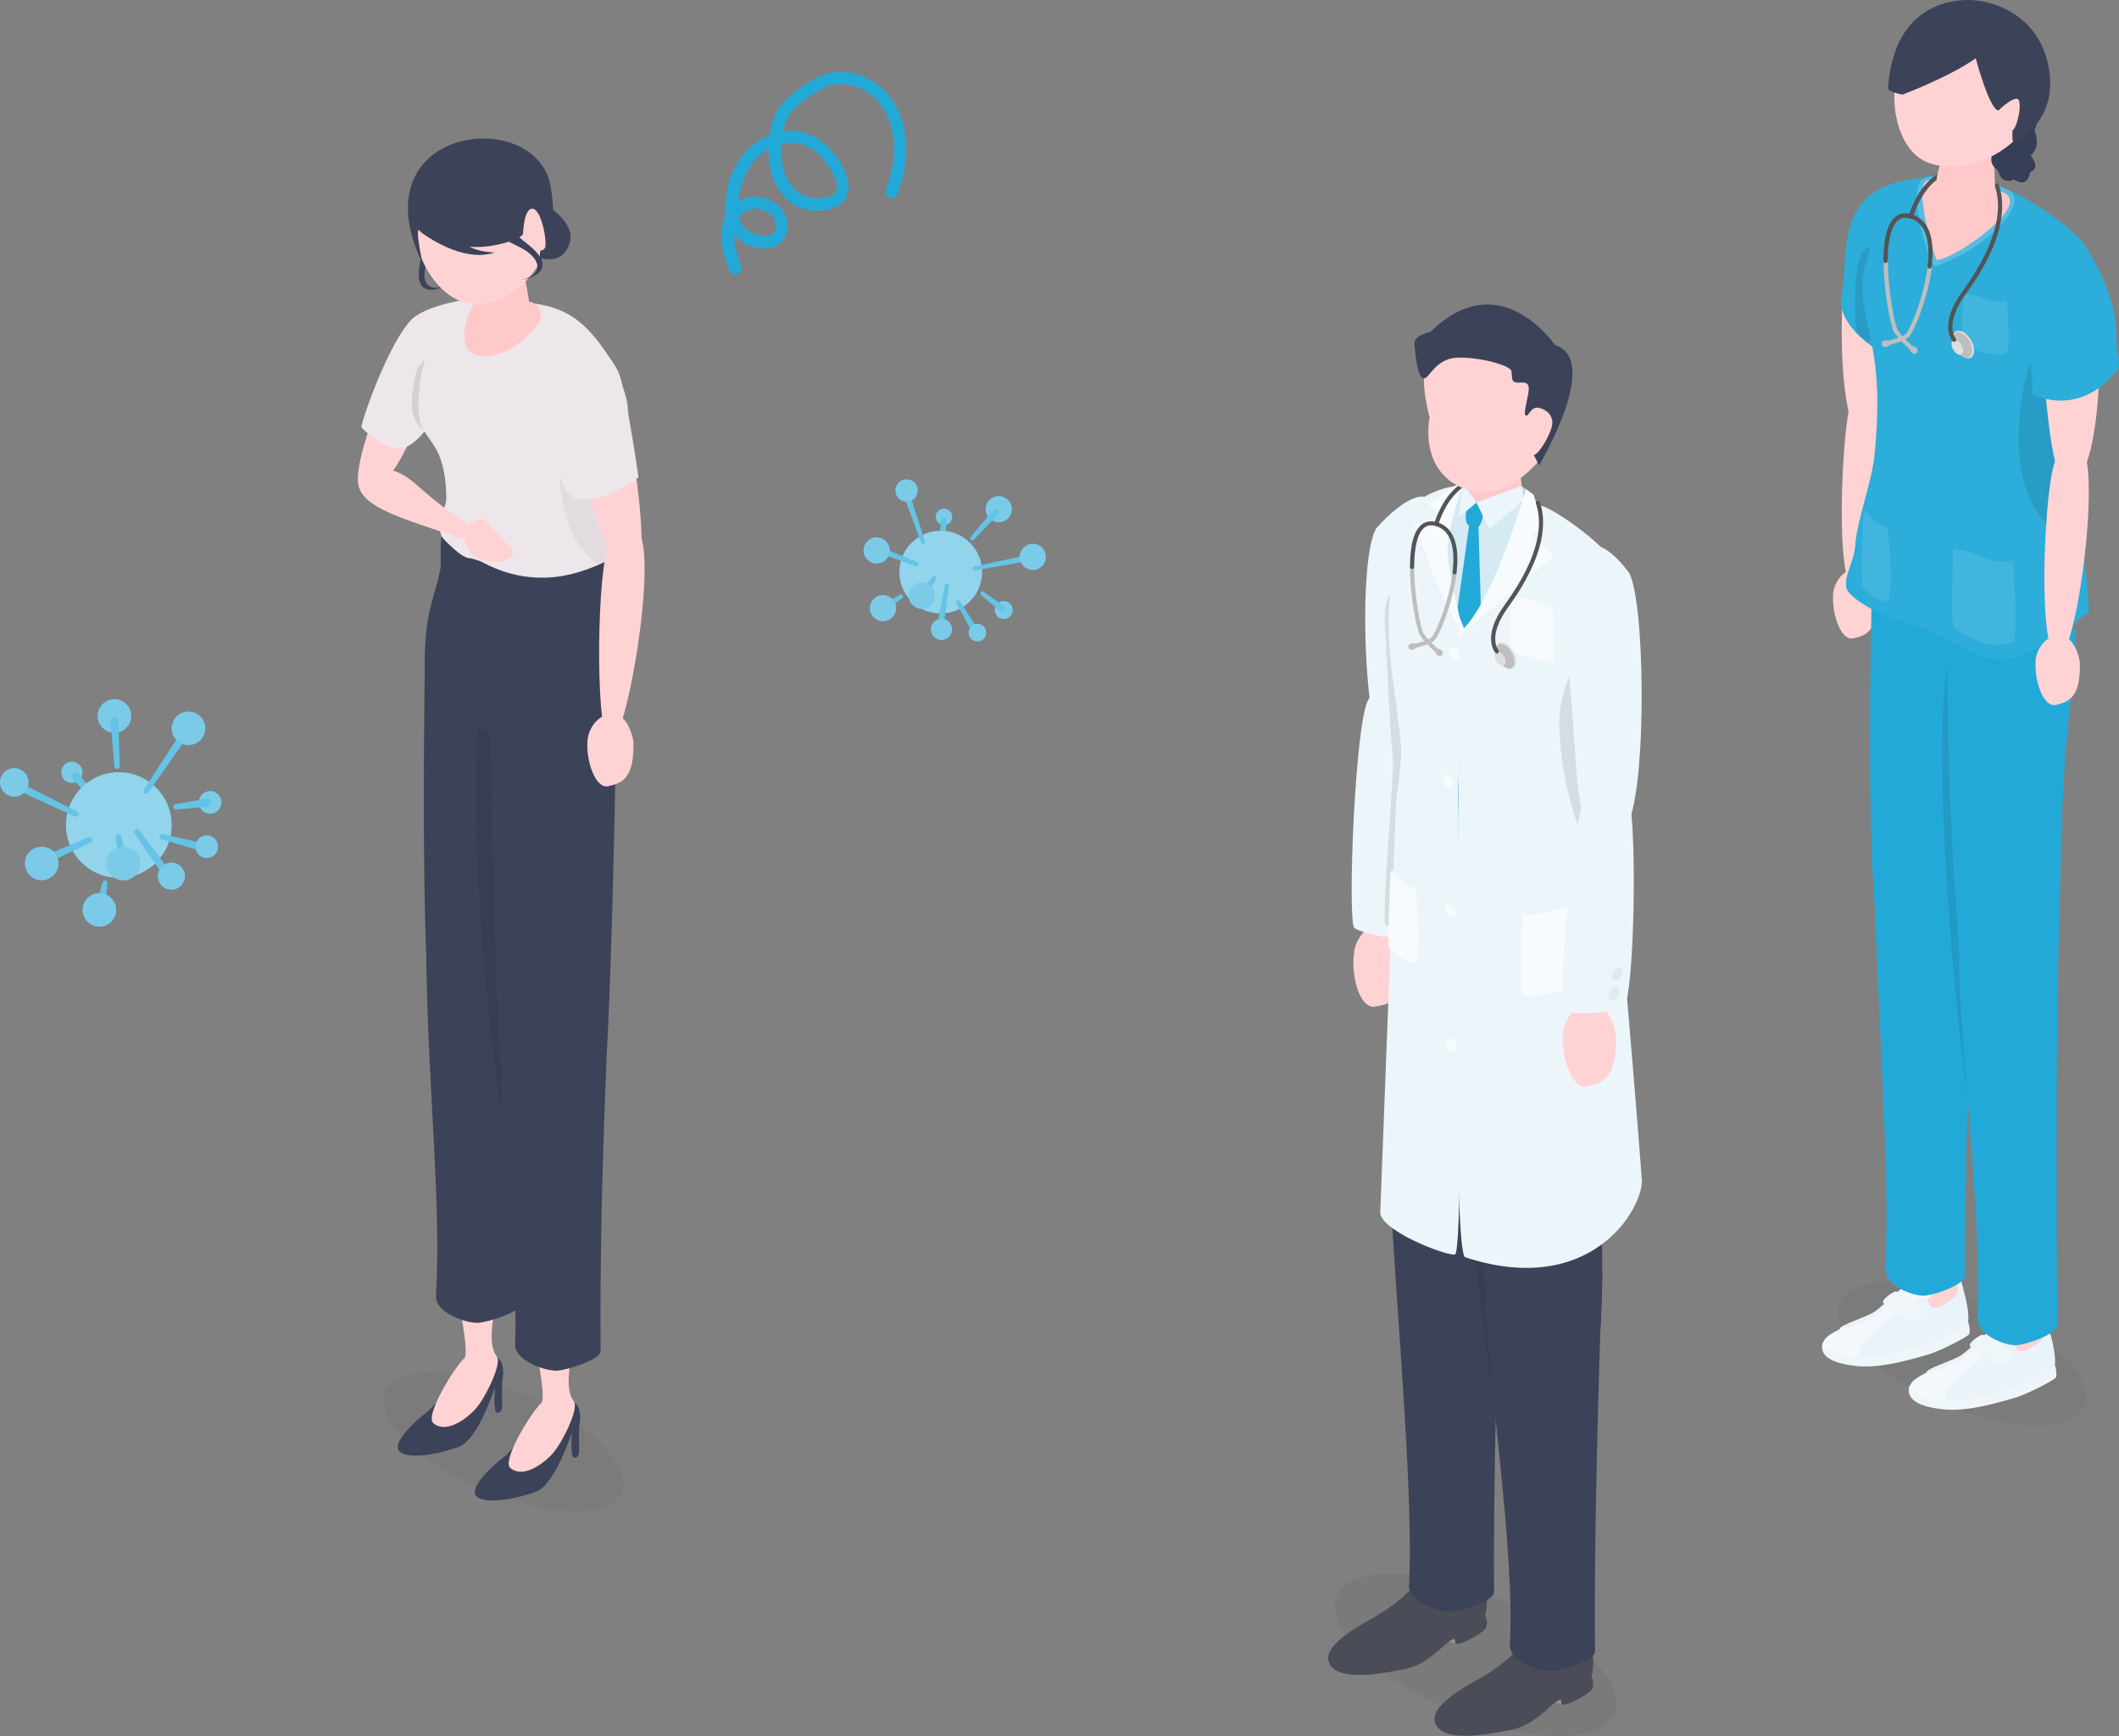 <?xml version="1.0" encoding="UTF-8"?>
<svg id="_レイヤー_2" data-name="レイヤー_2" xmlns="http://www.w3.org/2000/svg" viewBox="0 0 143.91 117.89">
  <rect x="0" y="0" width="143.91" height="117.89" fill="#808080" stroke="none"/>
  <defs>
    <style>
      .cls-1 {
        fill: #314058;
      }

      .cls-2 {
        fill: #eff6fa;
      }

      .cls-3 {
        fill: #3c4358;
      }

      .cls-4, .cls-5, .cls-6, .cls-7, .cls-8, .cls-9, .cls-10, .cls-11 {
        fill: #fff;
      }

      .cls-4, .cls-5, .cls-7, .cls-8, .cls-9, .cls-12, .cls-10, .cls-13, .cls-14, .cls-11, .cls-15 {
        isolation: isolate;
      }

      .cls-4, .cls-13, .cls-15 {
        opacity: .1;
      }

      .cls-16 {
        fill: #dbebf4;
      }

      .cls-5 {
        opacity: .3;
      }

      .cls-17 {
        fill: #23a9d8;
      }

      .cls-7 {
        opacity: .2;
      }

      .cls-8, .cls-18 {
        opacity: .6;
      }

      .cls-9 {
        opacity: .4;
      }

      .cls-19 {
        fill: #363e58;
      }

      .cls-12, .cls-20, .cls-14, .cls-11 {
        opacity: .05;
      }

      .cls-21 {
        fill: #998e82;
      }

      .cls-22 {
        fill: #ede6eb;
      }

      .cls-23 {
        fill: #cdcdd5;
      }

      .cls-24 {
        fill: #545456;
      }

      .cls-10 {
        opacity: .5;
      }

      .cls-25 {
        fill: #ecf5fa;
      }

      .cls-26 {
        fill: #4a4c57;
      }

      .cls-27 {
        fill: #d6eaf4;
      }

      .cls-13, .cls-14 {
        fill: #1a1a1a;
      }

      .cls-28 {
        fill: #ffc9ca;
      }

      .cls-29 {
        fill: #cbd6e3;
      }

      .cls-30 {
        fill: #dedede;
      }

      .cls-31 {
        fill: #bebebe;
      }

      .cls-32 {
        fill: #ffd3d4;
      }
    </style>
  </defs>
  <g id="_レイヤー_1-2" data-name="レイヤー_1">
    <g id="_">
      <g>
        <ellipse class="cls-12" cx="100.21" cy="112.37" rx="4.12" ry="10.24" transform="translate(-42.42 160.58) rotate(-66.95)"/>
        <g>
          <g>
            <path class="cls-25" d="M93.56,35.76c-1.45,1.65-.95,15.95.9,16.06,1.85.11,2.13-9.03,3-14.65.89-5.77-2.59-2.89-3.89-1.4Z"/>
            <path class="cls-32" d="M95.54,49.38c2.13.87-.85,16.24-2.12,16.15-1.14-.08-.96-11.53-.09-14.4.87-2.87,2.21-1.75,2.21-1.75h0Z"/>
            <path class="cls-32" d="M91.96,64.63c.12-.76.74-1.88,1.97-1.95,1.27-.07,1.67,1.93,1.65,2.36-.12,2.93-1.2,3.16-2.22,3.32-1.03.15-1.64-2.15-1.39-3.73Z"/>
            <path class="cls-25" d="M95.9,47.23s-1.93-.84-2.9.18c-.97,1.02-1.52,15.31-1.01,15.62.73.45,3.51.99,3.81.26.3-.73,1.34-14.55.1-16.06h0s0,0,0,0Z"/>
          </g>
          <path class="cls-15" d="M96.1,40.85s-2.36-2.51-2.02,2.05c.09,1.25.28,6.32.5,8.32.16,1.5-.85,11.36-.45,11.66.5.36,1.51-5.21,1.87-10.86.36-5.55.09-11.17.09-11.17h0Z"/>
        </g>
        <g>
          <path class="cls-3" d="M108.38,59.13s2.53,1.71,1,8.04c-1.53,6.33-11.6-1.76-11.6-1.76l7.37-6.28h3.23Z"/>
          <g>
            <g>
              <path class="cls-21" d="M98.89,111.62s-.51-.11-.57-.22.38-.3.38-.3l.19.22v.3Z"/>
              <path class="cls-26" d="M100.86,109.72c.2-.85.22-1.73-.36-2.5-.98-1.29-2.65-.75-3.56-.26-.91.49-1.19,1.46-3.69,2.91-.63.37-3.86,1.99-2.86,3.27.72.92,2.93.63,5.05.2,1.81-.37,2.91-2.14,3.35-2.03.06.03-.02.26.11.31.27.13,2.02-.8,2.06-1.16.03-.32.05-.43-.09-.74h0Z"/>
            </g>
            <path class="cls-1" d="M99.52,101.53c1.04,1.6-.16,4.55.56,5.54.91,1.27-1.41,2.38-1.96,2.27-.13-.03.1-.38.17-.65.08-.31-1.79-1.1-2.11-.88-.19.13.54-.42.97-.66.17-.1.39-.24.44-.31.35-.42-.71-4.4-.9-4.86-.19-.46,2.38-1.14,2.83-.45h0Z"/>
            <path class="cls-3" d="M102.03,81.47s-.65,16.01-.56,26.65c0,.6-2.3,1.3-2.95,1.33-.79.04-2.89-.68-2.83-1.8.36-6.42-1.08-21.25-1.25-26.81-.28-9.57,7.59.64,7.59.64h0Z"/>
            <path class="cls-3" d="M94.84,60.88c-.07,14.93-1.54,27.33,3.36,27.62,6.3.37,3.89-18.26,4.55-24.78.9-8.87-7.89-6.86-7.91-2.84h0Z"/>
          </g>
          <g>
            <path class="cls-31" d="M99.39,59.73c.07.02.13.1.13.16v1.17c0,.07-.05.1-.12.08l-1.88-.61c-.07-.02-.13-.1-.13-.16v-1.17c0-.07.05-.1.12-.08l1.88.61h0Z"/>
            <polyline class="cls-26" points="99.28 60.88 99.28 59.92 97.62 59.38 97.63 60.34 99.28 60.88"/>
          </g>
          <path class="cls-13" d="M100.15,65.12c-.29.12-1.31.36-1.3.8.12,5.46,1.23,21.16,2.63,29.16l-1.33-29.96h0Z"/>
          <g>
            <path class="cls-21" d="M106.12,115.75s-.51-.11-.57-.22.38-.3.38-.3l.19.22v.3h0Z"/>
            <path class="cls-26" d="M108.08,113.85c.2-.85.22-1.73-.36-2.5-.98-1.29-2.65-.75-3.56-.26-.91.49-1.19,1.46-3.69,2.91-.63.37-3.86,1.99-2.86,3.27.72.92,2.93.63,5.05.2,1.81-.37,2.91-2.14,3.35-2.03.06.03-.02.26.11.31.27.13,2.02-.8,2.06-1.16.03-.32.05-.43-.09-.74h0Z"/>
          </g>
          <path class="cls-1" d="M106.74,105.66c1.04,1.6-.16,4.55.56,5.54.91,1.27-1.41,2.38-1.96,2.27-.13-.03.1-.38.17-.65.08-.31-1.79-1.1-2.11-.88-.19.13.54-.42.97-.66.17-.1.39-.24.44-.31.35-.42-.71-4.4-.9-4.86s2.38-1.14,2.83-.45h0Z"/>
          <path class="cls-3" d="M108.83,86.34s-.6,15.18-.51,25.82c0,.6-2.3,1.3-2.95,1.33-.79.04-2.89-.68-2.83-1.8.36-6.42-1.5-17.85-1.62-23.42-.12-5.2,7.91-1.92,7.91-1.92h0Z"/>
          <path class="cls-3" d="M99.65,63.33c.79,14.99,1.25,26.2,1.48,28.64.12,1.23,7.4-.2,7.54-1.55.47-4.6-.4-18.59.13-23.84.9-8.87-9.37-7.27-9.16-3.25h0Z"/>
        </g>
        <polygon class="cls-23" points="97.54 36.1 97.54 36.1 97.62 35.66 97.54 36.1"/>
        <path class="cls-27" d="M109.22,43.01c.08-1.43.03-2.6-.27-3.72-.24-.89-.67-1.82-1.4-2.69-1.1-1.3-2.22-2.12-4.06-2.69l-.04-.38s-1.81-.53-3.94-.57l-.08.21c-.75-.02-1.72.14-2.61.97-1.84,1.72-1.39,5.67-1.39,9.11s2.05,1.12.86,8.43c-1.41,8.72,1.89,7.23,8.29,8.16,2.9.42,3.45.98,3.45-.41,0-1.55.1-1.97-.22-3.45-.06-.27-.1-.58-.14-.94-.05-.61-.06-1.37,0-2.32.15-2.05,1.51-9.08,1.54-9.71h0Z"/>
        <path class="cls-17" d="M100.46,35.73c.19-.25.25-.71.25-.71l-.44-.91-.68.56s-.13.59.05.9c.03.05.07.1.13.14l-2.93,20.93,1.67,2.07,2.54-1.11-.64-21.83s.04-.03.05-.05h0Z"/>
        <g>
          <g>
            <path class="cls-25" d="M99.54,32.72h.02s-.01,0-.02,0Z"/>
            <path class="cls-25" d="M99.17,42.05c-.08-.19-.73-3.05-.85-4.23-.17-1.67.99-4.93,1.22-5.1l-.86.33h-.03c-.78.09-1.72.53-2.44,1,0,0-1.9,2.19-1.9,8.53,0,2.6.79,6.5.85,8.49.01.32-.1,1.47-.1,1.47l-.25,1.9s-.07,1.89-.18,4.69h0s-.16,0-.18.06c-.02.05-.21,4.9-.12,5.17.01.04.05.09.09.14-.3,7.86-.67,17.52-.68,17.83-.02,1.2,4.31,2.92,5.07,2.87.61-.04.33-26.08.2-30.48-.03-1.07.46-10.19.48-10.97,0-.19,0-.35,0-.49-.03-.62-.15-.82-.32-1.22h0Z"/>
            <path class="cls-8" d="M96.07,60.32c-.96-.32-1.44-1.18-1.44-1.18,0,0-.16,0-.18.06s-.21,4.9-.12,5.17c.09.28,1.28,1.04,1.74,1.04s.15-5.04,0-5.09h0Z"/>
          </g>
          <path class="cls-8" d="M97.85,34.97l-1.76.64s1.58,4.92,3.4,7.66c-.03-.62-.15-.82-.32-1.22-.08-.19-.73-3.05-.85-4.23-.17-1.73,1.06-5.14,1.24-5.11l-.88.33-1.65,1.27.82.65h0Z"/>
          <g class="cls-18">
            <path class="cls-6" d="M98.39,52.69c.2.08.36.34.36.56,0,.23-.16.34-.37.26-.2-.08-.36-.34-.36-.56,0-.23.16-.34.37-.26h0Z"/>
          </g>
          <g class="cls-18">
            <path class="cls-6" d="M98.75,43.94c.2.08.36.34.36.56,0,.23-.16.34-.37.26-.2-.08-.36-.34-.36-.56,0-.23.16-.34.37-.26h0Z"/>
          </g>
          <g class="cls-18">
            <path class="cls-6" d="M98.52,61.43c.2.08.36.34.36.56,0,.23-.16.34-.37.26s-.36-.34-.36-.56c0-.23.16-.34.37-.26h0Z"/>
          </g>
          <g class="cls-18">
            <path class="cls-6" d="M98.6,70.55c.2.08.36.34.36.56,0,.23-.16.34-.37.26-.2-.08-.36-.34-.36-.56,0-.23.16-.34.37-.26h0Z"/>
          </g>
        </g>
        <path class="cls-29" d="M103.63,33.22c-1.28-1-2.59-.79-4.07-.5l-.39.8,4.14.76.32-1.06h0Z"/>
        <path class="cls-28" d="M99.67,31.81c-.23,1.05-.64,1.78.16,2.14.81.37,2.83.56,3.35.11.41-.36,0-2.58-.23-2.8-.24-.22-3.28.55-3.28.55h0Z"/>
        <g>
          <g>
            <polygon class="cls-27" points="99.21 33.61 99.38 32.88 100.28 34.12 99.09 35.1 99.21 33.61"/>
            <polygon class="cls-27" points="101.15 35.91 100.28 34.12 103.34 32.99 103.44 33.53 103.46 33.77 103.37 34.07 101.15 35.91"/>
          </g>
          <polygon class="cls-10" points="99.21 33.61 99.38 32.88 100.28 34.12 99.09 35.1 99.21 33.61"/>
          <polygon class="cls-10" points="101.15 35.91 100.28 34.12 103.34 32.99 103.44 33.53 103.46 33.77 103.37 34.07 101.15 35.91"/>
        </g>
        <g>
          <path class="cls-25" d="M111.5,80.1c-.04-.78-1.62-20.79-2.03-22.29-.64-2.36-.73-3.11-.67-5.26.06-2.23.44-7.32.54-10.97.06-2.14.02-3.77-.24-4.05-1.37-1.46-3.71-3.01-4.45-3.19l-.29-.11-.22-.64-.5-.37s-2.16,7.62-4.39,9.62c0,0,0,.13,0,.37-.04,2.04-.23,11.82-.23,12.15.08,3.8-.36,29.74.49,30.02,8.52,2.79,12.09-3.27,12-5.29h0Z"/>
          <path class="cls-15" d="M110.16,59.92c-.64-2.36-1.42-5.21-1.36-7.37.06-2.23.44-7.32.54-10.97-1.29,1.48-3.5,4.49-3.44,7.62.08,4.05,1.49,9.52,4.27,10.72Z"/>
          <path class="cls-10" d="M102.63,40.5c1.02,0,2.63.65,2.76.72.13.06.29,3.71.08,3.81-.21.1-2.72-.56-2.84-.86-.12-.3,0-3.66,0-3.66Z"/>
          <path class="cls-8" d="M103.96,36.37l.89-.71-.72-2.07-.5-.37s-2.16,7.62-4.39,9.62l-.35.24.28.04,6.41-5.4-1.61-1.36h0Z"/>
          <path class="cls-8" d="M103.39,62.16c1.49,0,3.85-.9,4.03-.8.19.09.42,5.42.12,5.56-.3.14-3.97,1.03-4.15.59s0-5.35,0-5.35h0Z"/>
        </g>
        <g>
          <g>
            <ellipse class="cls-30" cx="102.26" cy="44.53" rx=".57" ry=".99" transform="translate(-8.56 57.1) rotate(-30)"/>
            <path class="cls-31" d="M102.2,43.82c-.29-.17-.49-.11-.55.14h0c-.02.11-.08.34-.12.39l.44.84c.08.01.17.07.21.1.01,0,.02.02.03.02.36.2.65.04.65-.37s-.29-.91-.65-1.12h0Z"/>
            <ellipse class="cls-30" cx="101.87" cy="44.71" rx=".31" ry=".54" transform="translate(-8.71 56.93) rotate(-30)"/>
          </g>
          <path class="cls-24" d="M101.65,44.37s-.08-.02-.1-.05c-.04-.04-.93-1.09.65-3.26,2.51-3.45,2.54-5.64,2.11-6.87-.02-.07.01-.15.09-.18.07-.02.15.01.18.09.44,1.3.43,3.58-2.15,7.13-1.45,1.99-.68,2.9-.67,2.91.05.06.05.15-.01.2-.03.02-.06.04-.09.04h0Z"/>
        </g>
        <g>
          <path class="cls-25" d="M110.57,38.8c1.15,1.51,1.32,14.37-.02,17.17-.19.4-2.08.21-2.31.22-1.43.04-1.09-6.39-1.92-12.29-.85-6.05,1.19-9.12,4.25-5.09h0Z"/>
          <path class="cls-32" d="M109.77,53.47c2.14.86-.56,17.01-1.84,16.95-1.14-.06-1.16-12.04-.35-15.06.82-3.03,2.18-1.88,2.18-1.88h0Z"/>
          <path class="cls-32" d="M106.15,70.2c.06-.76.61-1.91,1.81-2.07,1.25-.16,1.78,1.79,1.79,2.22.08,2.91-.97,3.21-1.97,3.44-1.01.22-1.77-2.02-1.64-3.59h0Z"/>
          <path class="cls-25" d="M108.09,53.08s1.51-.69,2.35.44c.84,1.13.59,14.88-.25,15.03-.84.16-3.85.58-4.06-.18-.21-.76.55-13.93,1.96-15.29h0Z"/>
          <g class="cls-20">
            <path d="M109.84,65.73c-.19.08-.35.34-.35.56,0,.23.16.34.35.26.19-.08.35-.34.35-.56,0-.23-.16-.34-.35-.26h0Z"/>
          </g>
          <g class="cls-20">
            <path d="M109.6,67.09c-.19.08-.35.34-.35.56,0,.23.16.34.35.26s.35-.34.35-.56c0-.23-.16-.34-.35-.26h0Z"/>
          </g>
        </g>
        <g>
          <g>
            <path class="cls-24" d="M97.54,35.72s-.03,0-.05,0c-.07-.03-.11-.1-.09-.18.56-1.61,1.36-2.59,2.52-3.07.07-.03.15,0,.18.07.03.07,0,.15-.07.18-1.08.45-1.83,1.38-2.36,2.91-.02.06-.07.09-.13.09h0s0,0,0,0Z"/>
            <path class="cls-31" d="M95.97,44.02c-.06,0-.12-.05-.14-.11-.02-.08.03-.15.11-.16.63-.13,1.11-.31,1.28-.47.3-.29,1.2-2.47,1.43-4.43,0-.08.08-.13.16-.12.08,0,.13.08.12.16-.23,1.94-1.14,4.24-1.51,4.59-.29.28-1.01.46-1.42.54,0,0-.02,0-.03,0h0Z"/>
            <path class="cls-31" d="M95.85,44.12c-.1,0-.19-.07-.21-.17-.02-.11.06-.22.17-.24,0,0,.05,0,.12-.02.11-.02.22.05.25.16.02.11-.05.22-.16.25-.08.02-.13.03-.13.03-.01,0-.02,0-.04,0h0Z"/>
            <path class="cls-31" d="M97.78,44.56s-.1-.02-.14-.05l-.07-.06c-.09-.08-.1-.21-.02-.3.08-.09.21-.1.3-.02l.06.05c.09.07.1.21.02.3-.04.05-.1.07-.16.07h0Z"/>
            <path class="cls-31" d="M97.71,44.43s-.06-.01-.09-.03c-.38-.33-.9-.81-1.17-1.24-.24-.37-.7-2.71-.69-4.66,0-.08.07-.14.14-.14.08,0,.14.06.14.14,0,1.97.45,4.21.64,4.51.25.4.75.86,1.12,1.18.06.05.07.14.02.2-.03.03-.07.05-.11.05h0Z"/>
            <path class="cls-24" d="M98.79,39.01s-.01,0-.02,0c-.08,0-.13-.08-.12-.16.15-1.23.07-2.76-1.11-3.12-.32-.1-.58-.07-.79.09-.46.34-.7,1.26-.71,2.68,0,.08-.06.14-.14.14-.08,0-.14-.06-.14-.14,0-1.53.28-2.5.82-2.9.28-.21.63-.25,1.04-.13,1.08.33,1.53,1.51,1.3,3.42,0,.07-.07.12-.14.12h0Z"/>
          </g>
          <g>
            <path class="cls-32" d="M97.16,23.88c-.99,1.3-.07,4.46-.07,4.46,0,0-.83,3.8,2.59,4.93,2.71.9,4.99-2.17,4.99-2.17,0,0,3.63-7.21-1.05-8.86-4.68-1.65-5.47.33-6.46,1.64h0Z"/>
            <path class="cls-3" d="M104.53,31.6s4.28-7.17,1.07-8.17c0,0-3.73-5.55-8.46-.88,0,0-1.16.2-1.08.84.08.65.19,2.48.73,2.29.31-.11.77-1.32,2.16-1.39,1.39-.07,3.64.5,3.7.92.06.41-.03.7.3.76s.82-.14.87.34c.05.48-.41,1.78-.21,1.91.21.13.32-.65.91-.52s.95.56.9,1.1c-.04.55-.82,1.97-1.25,2.11l.35.68h0Z"/>
          </g>
        </g>
      </g>
    </g>
    <g id="_-2" data-name="_">
      <g>
        <ellipse class="cls-14" cx="133.27" cy="91.95" rx="3.63" ry="9.02" transform="translate(-3.52 178.57) rotate(-66.95)"/>
        <g>
          <g>
            <path class="cls-32" d="M132.43,81.33c1.04,1.59-.46,4.66.59,6.09.35.47-1.31,1.33-2,2.14-.45.53-2.53,1.53-3.52.7-.63-.53,2.18-2.25,2.82-2.81.41-.36-.3-5.1-.49-5.56-.19-.46,2.15-1.26,2.6-.57Z"/>
            <g>
              <path class="cls-2" d="M133.32,89.42c.34-.2.54.99.41,1.19-.14.2-2.06,1.18-2.8,1.38s-3.06.96-4.79.78c-1.74-.17-2.6-.68-2.36-1.58.11-.42,6.27.17,9.54-1.78h0Z"/>
              <path class="cls-2" d="M130.67,88.37c.21,0,.55-.48.7-.72.05-.07.02-.17-.06-.2-.34-.43-.82-.69-1.49-.72-.03-.02-.07,0-.08.03l-.34.7s-1.32,1.26-2,1.7c-.96.62-4.53,1.55-3.3,2.41.63.44,1.29.6,2.09.62.08-.15.17-.37.17-.6,0-.46,3.69-3.19,4.3-3.2h0Z"/>
              <path class="cls-7" d="M130.67,88.37c.21,0,.55-.48.7-.72.05-.07.02-.17-.06-.2-.34-.43-.82-.69-1.49-.72-.03-.02-.07,0-.08.03l-.34.7s-1.32,1.26-2,1.7c-.96.62-4.53,1.55-3.3,2.41.63.44,1.29.6,2.09.62.08-.15.17-.37.17-.6,0-.46,3.69-3.19,4.3-3.2h0Z"/>
              <path class="cls-16" d="M124.94,90.26c.03-.31,1.83-.79,2.43-1.22.6-.43,1.79-1.7,1.97-1.61.18.09.12.13.03.22-.08.09-1.51,1.3-1.97,1.63s-1.86.88-2.12.91c-.26.03-.34.13-.34.07Z"/>
              <path class="cls-9" d="M124.94,90.26c.03-.31,1.83-.79,2.43-1.22.6-.43,1.79-1.7,1.97-1.61.18.09.12.13.03.22-.08.09-1.51,1.3-1.97,1.63s-1.86.88-2.12.91c-.26.03-.34.13-.34.07Z"/>
              <path class="cls-16" d="M133.55,88.42c-.05-.24-.11-.48-.17-.69-.14-.47-.13-.92-.57-1.07,0,0-.01,0-.02,0-.04,0-.06.02-.09,0-.04.31.34.61.25,1.09-.06.33-1.18,1.1-1.6,1.07-.42-.04-.26-.65-.87-.64-.61,0-4.1,2.93-4.11,3.39,0,.24-.09.45-.17.6.34,0,.7,0,1.09-.04.44-.03,2.79-.62,3.49-.84,1.77-.56,2.83-1.41,2.87-1.55.07-.25,0-.79-.1-1.32h0Z"/>
              <path class="cls-9" d="M133.55,88.42c-.05-.24-.11-.48-.17-.69-.14-.47-.13-.92-.57-1.07,0,0-.01,0-.02,0-.04,0-.06.02-.09,0-.04.31.34.61.25,1.09-.06.33-1.18,1.1-1.6,1.07-.42-.04-.26-.65-.87-.64-.61,0-4.1,2.93-4.11,3.39,0,.24-.09.45-.17.6.34,0,.7,0,1.09-.04.44-.03,2.79-.62,3.49-.84,1.77-.56,2.83-1.41,2.87-1.55.07-.25,0-.79-.1-1.32h0Z"/>
              <path class="cls-2" d="M127.89,88.45c-.08-.24.76-.78.87-.75.12.02,2.16,1.07,1.98,1.41-.18.34-.55.65-.87.64-.32,0-1.94-1.17-1.98-1.29h0Z"/>
            </g>
          </g>
          <path class="cls-32" d="M124.49,40.35c.05-.63.51-1.59,1.51-1.72,1.04-.14,1.49,1.49,1.5,1.85.07,2.42-.8,2.68-1.64,2.87-.84.19-1.47-1.68-1.36-2.99Z"/>
          <path class="cls-17" d="M134.33,60.37s-.97,15.19-.87,26.24c0,.63-2.09,1.35-2.77,1.38-.82.04-2.71-.71-2.65-1.87.37-6.67-.62-18.15-.77-27.35-.07-4.5,7.05,1.6,7.05,1.6h0Z"/>
          <path class="cls-17" d="M127.17,38.12c-.39,15.93-.1,22.92.61,27.5.15.97,2.36,2.24,3.18,1.95,5.15-1.81,3.6-18.6,4.4-25.34.78-6.64-8.09-8.28-8.19-4.11h0Z"/>
          <path class="cls-13" d="M133.06,43.84c-2.25-.04-.8,21.23.59,30.91l-.59-30.91h0Z"/>
        </g>
        <g>
          <g>
            <path class="cls-32" d="M138.32,84.28c1.04,1.59-.46,4.66.59,6.09.35.47-1.31,1.33-2,2.14-.45.53-2.53,1.53-3.52.7-.63-.53,2.18-2.25,2.82-2.81.41-.36-.3-5.1-.49-5.56s2.15-1.26,2.6-.57Z"/>
            <g>
              <path class="cls-2" d="M139.21,92.36c.34-.2.54.99.41,1.19-.14.2-2.06,1.18-2.8,1.38-.74.2-3.06.96-4.79.78-1.74-.17-2.6-.68-2.36-1.58.11-.42,6.27.17,9.54-1.78h0Z"/>
              <path class="cls-2" d="M136.56,91.32c.21,0,.55-.48.7-.72.05-.07.02-.17-.06-.2-.34-.43-.82-.69-1.49-.72-.03-.02-.07,0-.08.03l-.34.7s-1.32,1.26-2,1.7c-.96.62-4.53,1.55-3.3,2.41.63.44,1.29.6,2.09.62.08-.15.17-.37.17-.6,0-.46,3.69-3.19,4.3-3.2h0Z"/>
              <path class="cls-7" d="M136.56,91.32c.21,0,.55-.48.7-.72.05-.07.02-.17-.06-.2-.34-.43-.82-.69-1.49-.72-.03-.02-.07,0-.08.03l-.34.7s-1.32,1.26-2,1.7c-.96.62-4.53,1.55-3.3,2.41.63.44,1.29.6,2.09.62.08-.15.17-.37.17-.6,0-.46,3.69-3.19,4.3-3.2h0Z"/>
              <path class="cls-16" d="M130.83,93.21c.03-.31,1.83-.79,2.43-1.22.6-.43,1.79-1.7,1.97-1.61.18.09.12.13.03.22-.08.09-1.51,1.3-1.97,1.63-.46.33-1.86.88-2.12.91-.26.03-.34.13-.34.07Z"/>
              <path class="cls-9" d="M130.83,93.21c.03-.31,1.83-.79,2.43-1.22.6-.43,1.79-1.7,1.97-1.61.18.09.12.13.03.22-.08.09-1.51,1.3-1.97,1.63-.46.33-1.86.88-2.12.91-.26.03-.34.13-.34.07Z"/>
              <path class="cls-16" d="M139.44,91.37c-.05-.24-.11-.48-.17-.69-.14-.47-.13-.92-.57-1.07,0,0-.01,0-.02,0-.04,0-.06.02-.09,0-.04.31.34.61.25,1.09-.06.33-1.18,1.1-1.6,1.07-.42-.04-.26-.65-.87-.64-.61,0-4.1,2.93-4.11,3.39,0,.24-.09.45-.17.6.34,0,.7,0,1.09-.04.44-.03,2.79-.62,3.49-.84,1.77-.56,2.83-1.41,2.87-1.55.07-.25,0-.79-.1-1.32h0Z"/>
              <path class="cls-9" d="M139.44,91.37c-.05-.24-.11-.48-.17-.69-.14-.47-.13-.92-.57-1.07,0,0-.01,0-.02,0-.04,0-.06.02-.09,0-.04.31.34.61.25,1.09-.06.33-1.18,1.1-1.6,1.07-.42-.04-.26-.65-.87-.64-.61,0-4.1,2.93-4.11,3.39,0,.24-.09.45-.17.6.34,0,.7,0,1.09-.04.44-.03,2.79-.62,3.49-.84,1.77-.56,2.83-1.41,2.87-1.55.07-.25,0-.79-.1-1.32h0Z"/>
              <path class="cls-2" d="M133.78,91.39c-.08-.24.76-.78.87-.75.12.02,2.16,1.07,1.98,1.41-.18.34-.55.65-.87.64-.32,0-1.94-1.17-1.98-1.29Z"/>
            </g>
          </g>
          <path class="cls-17" d="M139.82,63.8c-.16,6.28-.19,15.12-.1,26.17,0,.63-2.09,1.35-2.77,1.38-.82.04-2.71-.71-2.65-1.87.37-6.67-1.34-19.47-1.26-25.15.06-4.5,6.88-4.85,6.77-.52h0Z"/>
          <path class="cls-17" d="M132.28,42.03c-.16,12.22.67,20.62,1.04,25.77.1,1.41,6.2,2.28,6.5-4.31.13-2.83.05-11.11,1.05-17.84,1.35-9.15-8.53-7.8-8.59-3.63Z"/>
        </g>
        <g>
          <g>
            <g>
              <path class="cls-32" d="M125.83,15.92c-.97,1.68-1.35,14.03,1.07,14.23,1.65.14,1.7-6.21,2.44-11.48.76-5.4-2.54-4.44-3.51-2.76h0Z"/>
              <path class="cls-32" d="M127.42,25.66c1.69.68-.15,14.73-1.44,14.45-1.37-.31-.93-10.58-.28-12.96.64-2.39,1.72-1.48,1.72-1.48h0Z"/>
            </g>
            <path class="cls-17" d="M129,24.6s-4.5-1.94-3.92-4.68c.53-2.5-.7-7.35,5.35-7.8.69-.05.6,11.03-1.43,12.48h0Z"/>
            <g class="cls-20">
              <path class="cls-6" d="M129,24.6s-4.5-1.94-3.92-4.68c.53-2.5-.7-7.35,5.35-7.8.69-.05.6,11.03-1.43,12.48h0Z"/>
            </g>
            <path class="cls-15" d="M126.19,22.68c-.29-.08-.47-6.13.76-5.81.98.25.58,4.78.09,6.28-.13.39-.76-.44-.84-.47h0Z"/>
          </g>
          <g>
            <path class="cls-17" d="M141.3,36.89c-.59-2.54-1.29-5.38-1.34-6.37-.34-6.2.65-6.89.67-9.39,0-.62-.06-1.92-.14-2.88-.15-1.67-1.81-4.35-3.37-5.01-.18-.08-.35-.15-.5-.23-.52-.25-.94-.46-1.57-.64-.64-.18-1.5-.31-2.91-.37-.26-.01-.54-.02-.84-.03-.1,0-.21,0-.32,0-2.43.5-4.54,5.43-4.5,7.51.06,3.05,1.54,4.35.82,11.49-.16,1.6-1.19,4.5-1.29,5.92-.09,1.36-.78,2.1-.62,3.04.09.54,1.91,1.78,4.07,2.36,2.67.71,4.4,2.56,6.57,2.48,1.43-.05,2.6-1.03,3.75-1.67,1.09-.61,1.12-.95,2.08-1.49-.02-.62-.11-2.79-.56-4.72h0Z"/>
            <path class="cls-11" d="M141.3,36.89c-.59-2.54-1.29-5.38-1.34-6.37-.34-6.2.65-6.89.67-9.39,0-.62-.06-1.92-.14-2.88-.15-1.67-1.81-4.35-3.37-5.01-.18-.08-.35-.15-.5-.23-.52-.25-.94-.46-1.57-.64-.64-.18-1.5-.31-2.91-.37-.26-.01-.54-.02-.84-.03-.1,0-.21,0-.32,0-2.43.5-4.54,5.43-4.5,7.51.06,3.05,1.54,4.35.82,11.49-.16,1.6-1.19,4.5-1.29,5.92-.09,1.36-.78,2.1-.62,3.04.09.54,1.91,1.78,4.07,2.36,2.67.71,4.4,2.56,6.57,2.48,1.43-.05,2.6-1.03,3.75-1.67,1.09-.61,1.12-.95,2.08-1.49-.02-.62-.11-2.79-.56-4.72h0Z"/>
            <path class="cls-4" d="M128.16,35.84c-.94-.31-1.41-1.16-1.41-1.16,0,0-.16,0-.18.06-.02.05-.21,4.81-.12,5.08s1.26,1.02,1.71,1.02.14-4.95,0-4.99h0Z"/>
            <path class="cls-15" d="M137.12,29.27c.15-5.26,2.02-7.32,3.5-8.13-.01,2.5-1,3.19-.67,9.39.05.99.74,3.83,1.34,6.37-2.22-.7-4.32-2.6-4.18-7.63h0Z"/>
            <path class="cls-7" d="M131.43,18.09s3.11-.99,4.88-3.34c.32-.42.57-.95.51-1.24-.06-.26-.12-.4-.21-.5-.52-.25-.94-.46-1.57-.64-.81-.12-2-.25-2.91-.37-.26-.01-.54-.02-.84-.03-.19.03-.42.09-.65.19-1.27.59.48,6,.77,5.93h0Z"/>
            <path class="cls-28" d="M130.86,12.28c1.17-.44,4.5.37,4.79.57.56.38.78.25.85.78.15,1.13-3.62,3.84-4.94,4.03-.15.06-1.63-5.04-.69-5.38h0Z"/>
            <path class="cls-4" d="M133.32,19.92c1.08,0,1.67.72,2.91.51.15-.02.28,3.37.08,3.48-.89.53-2.86-.37-2.99-.65-.13-.28,0-3.35,0-3.35h0Z"/>
            <g>
              <g>
                <ellipse class="cls-30" cx="133.34" cy="23.39" rx=".6" ry="1.03" transform="translate(6.17 69.81) rotate(-30)"/>
                <path class="cls-31" d="M133.28,22.65c-.3-.18-.51-.12-.57.15h0c-.03.11-.08.36-.13.41l.45.87c.08.01.17.07.22.1.01,0,.02.02.03.02.38.21.67.04.67-.39s-.3-.95-.67-1.16h0Z"/>
                <ellipse class="cls-30" cx="132.93" cy="23.58" rx=".32" ry=".56" transform="translate(6.02 69.63) rotate(-30)"/>
              </g>
              <path class="cls-24" d="M132.71,23.22s-.08-.02-.11-.05c-.04-.05-.96-1.14.68-3.39,2.61-3.58,2.64-5.86,2.2-7.14-.03-.08.01-.16.09-.18.08-.03.16.01.18.09.46,1.35.45,3.72-2.24,7.41-1.5,2.06-.7,3.02-.69,3.02.05.06.05.15-.01.2-.03.02-.06.04-.1.04h0Z"/>
            </g>
            <g>
              <g>
                <path class="cls-24" d="M129.76,14.83s-.03,0-.05,0c-.08-.03-.12-.11-.09-.18.58-1.68,1.41-2.69,2.62-3.19.07-.03.16,0,.19.08.03.07,0,.16-.08.19-1.12.47-1.9,1.43-2.45,3.02-.02.06-.08.1-.14.1h0s0,0,0,0Z"/>
                <path class="cls-31" d="M128.13,23.46c-.07,0-.13-.05-.14-.12-.02-.08.03-.16.11-.17.66-.14,1.15-.32,1.33-.49.31-.3,1.25-2.57,1.49-4.6,0-.08.08-.14.16-.13.08,0,.14.08.13.16-.24,2.01-1.19,4.4-1.57,4.77-.3.29-1.05.48-1.47.57,0,0-.02,0-.03,0h0Z"/>
                <path class="cls-31" d="M128,23.56c-.1,0-.2-.07-.21-.18-.02-.12.06-.23.18-.25,0,0,.05,0,.12-.02.12-.02.23.05.26.17.02.12-.05.23-.17.26-.08.02-.13.03-.13.03-.01,0-.03,0-.04,0h0Z"/>
                <path class="cls-31" d="M130.01,24.02s-.1-.02-.14-.05l-.07-.06c-.09-.08-.1-.22-.02-.31.08-.09.22-.1.31-.02l.07.06c.09.08.1.21.03.31-.04.05-.1.08-.17.08h0Z"/>
                <path class="cls-31" d="M129.95,23.89s-.07-.01-.09-.03c-.4-.34-.94-.85-1.22-1.29-.25-.39-.72-2.82-.71-4.85,0-.08.07-.14.15-.14.08,0,.14.07.14.15-.01,2.05.47,4.38.67,4.69.26.41.78.9,1.16,1.23.06.05.07.14.02.2-.03.03-.07.05-.11.05h0Z"/>
                <path class="cls-24" d="M131.06,18.25s-.01,0-.02,0c-.08,0-.14-.08-.13-.16.15-1.27.07-2.87-1.15-3.24-.33-.1-.6-.07-.82.09-.47.35-.73,1.31-.74,2.78,0,.08-.06.14-.15.14-.08,0-.14-.07-.14-.15,0-1.59.3-2.6.85-3.02.3-.22.66-.26,1.08-.14,1.12.34,1.59,1.57,1.35,3.56,0,.07-.07.13-.14.13Z"/>
              </g>
              <path class="cls-28" d="M131.85,10.76c-.24,1.09-.67,1.85.17,2.23.84.38,3.5.39,3.48.11-.04-.56,0-2.68-.24-2.91-.25-.23-3.41.57-3.41.57h0Z"/>
            </g>
            <path class="cls-4" d="M132.66,37.29c1.47,0,2.27,1.13,3.96.81.2-.04.38,5.27.11,5.45-1.21.82-3.9-.58-4.07-1.01s0-5.25,0-5.25h0Z"/>
          </g>
          <g>
            <g>
              <path class="cls-32" d="M142.12,20.25c.85,1.48.63,12.33-1.51,12.51-1.46.13-1.5-5.48-2.16-10.13-.67-4.77,2.81-3.87,3.66-2.38h0Z"/>
              <path class="cls-32" d="M141.18,30.18c1.69.68-.15,14.73-1.44,14.45-1.37-.31-.93-10.58-.28-12.96.64-2.39,1.72-1.48,1.72-1.48Z"/>
              <path class="cls-32" d="M138.24,44.87c.05-.63.51-1.59,1.51-1.72,1.04-.14,1.49,1.49,1.5,1.85.07,2.42-.8,2.68-1.64,2.87-.84.19-1.47-1.68-1.36-2.99h0Z"/>
            </g>
            <path class="cls-17" d="M137.7,13.64c-.06-.17,3.28,1.87,4.03,3.22.65,1.17,1.94,3.28,1.99,5.69.03,1.65.25,1.48.17,2.45,0,0-2.14,3.34-5.85,1.8,0,0-.19-6.25-.93-7.14,0,0,.7-5.74.59-6.02h0Z"/>
            <path class="cls-11" d="M137.7,13.64c-.06-.17,3.28,1.87,4.03,3.22.65,1.17,1.94,3.28,1.99,5.69.03,1.65.25,1.48.17,2.45,0,0-2.14,3.34-5.85,1.8,0,0-.19-6.25-.93-7.14,0,0,.7-5.74.59-6.02h0Z"/>
          </g>
        </g>
        <g>
          <path class="cls-19" d="M137.47,7.24c.35,0,1.15.92.7,1.58,0,0,.49,1.2-.26,1.72,0,0,.74.89-.04,1.14,0,0-.08,1.17-1.11.5,0,0-.78.49-1.07-.62,0,0-.79-.42-.29-1.27.5-.85.63-2.4.63-2.4l1.43-.65h0Z"/>
          <g>
            <path class="cls-32" d="M128.96,4.37c-.83,2.82.06,5.93,1.95,6.66,2.73,1.07,6.56-.98,7.39-3.8.83-2.82-.79-5.77-3.61-6.6-2.82-.83-4.9.91-5.73,3.73h0Z"/>
            <path class="cls-3" d="M129.22,6.42s3.15-1.18,4.96-2.46c0,0,.93,3.51,1.55,3.54,0,0,.85-.85,1.26-.79.4.06.05,1.91-.31,2.14,0,0-.06.72.06.81.13.09,3.08-1.45,2.4-5.07C138.47.96,135.31,0,133.67,0c-1.57,0-5.09.65-5.44,5.99-.02.26,1,.44,1,.44h0Z"/>
          </g>
        </g>
      </g>
    </g>
    <g id="_-3" data-name="_">
      <g>
        <g>
          <circle class="cls-17" cx="4.88" cy="52.45" r=".72"/>
          <circle class="cls-9" cx="4.88" cy="52.45" r=".72"/>
          <circle class="cls-17" cx="14.27" cy="54.49" r=".77"/>
          <circle class="cls-9" cx="14.27" cy="54.49" r=".77"/>
          <path class="cls-17" d="M6.62,54.71l-1.67-1.79c-.24-.27.17-.63.41-.35,0,0,1.54,1.91,1.54,1.91.14.18-.12.4-.27.24h0Z"/>
          <path class="cls-5" d="M6.62,54.71l-1.67-1.79c-.24-.27.17-.63.41-.35,0,0,1.54,1.91,1.54,1.91.14.18-.12.4-.27.24h0Z"/>
          <circle class="cls-17" cx="8.07" cy="56.03" r="3.59"/>
          <circle class="cls-10" cx="8.07" cy="56.03" r="3.59"/>
          <circle class="cls-17" cx="7.77" cy="48.62" r="1.14"/>
          <path class="cls-17" d="M6.58,61.44l.37-1.51c.05-.22.38-.16.35.06l-.19,1.55c-.06.37-.61.27-.53-.1h0Z"/>
          <path class="cls-17" d="M14.09,54.78l-2.12.19c-.23.02-.27-.31-.05-.36,0,0,2.1-.37,2.1-.37.36-.06.44.49.07.53h0Z"/>
          <path class="cls-17" d="M5.07,55.44l-3.97-1.82c-.14-.06-.19-.22-.13-.36.06-.14.22-.19.36-.13,0,0,3.9,1.98,3.91,1.99.2.11.06.42-.16.32h0Z"/>
          <path class="cls-17" d="M6.17,57.2l-2.88,1.38c-.33.15-.55-.35-.22-.49,0,0,2.95-1.22,2.95-1.22.21-.08.35.23.15.33h0Z"/>
          <path class="cls-17" d="M9.44,56.39l1.97,2.58c.21.28-.21.61-.43.33,0,0-1.82-2.69-1.83-2.7-.13-.19.15-.39.29-.21h0Z"/>
          <path class="cls-17" d="M11.05,56.65l2.66.59c.15.03.24.18.2.32-.03.15-.19.24-.34.2l-2.61-.77c-.22-.07-.13-.39.09-.35h0Z"/>
          <circle class="cls-9" cx="7.77" cy="48.62" r="1.14"/>
          <path class="cls-5" d="M6.58,61.44l.37-1.51c.05-.22.38-.16.35.06l-.19,1.55c-.06.37-.61.27-.53-.1h0Z"/>
          <path class="cls-5" d="M14.09,54.78l-2.12.19c-.23.02-.27-.31-.05-.36,0,0,2.1-.37,2.1-.37.36-.06.44.49.07.53h0Z"/>
          <path class="cls-5" d="M5.07,55.44l-3.97-1.82c-.14-.06-.19-.22-.13-.36.06-.14.22-.19.36-.13,0,0,3.9,1.98,3.91,1.99.2.11.06.42-.16.32h0Z"/>
          <path class="cls-5" d="M6.17,57.2l-2.88,1.38c-.33.15-.55-.35-.22-.49,0,0,2.95-1.22,2.95-1.22.21-.08.35.23.15.33h0Z"/>
          <path class="cls-5" d="M9.44,56.39l1.97,2.58c.21.28-.21.61-.43.33,0,0-1.82-2.69-1.83-2.7-.13-.19.15-.39.29-.21h0Z"/>
          <path class="cls-5" d="M11.05,56.65l2.66.59c.15.03.24.18.2.32-.03.15-.19.24-.34.2l-2.61-.77c-.22-.07-.13-.39.09-.35h0Z"/>
          <path class="cls-17" d="M8.08,58.39l-.22-1.54c-.03-.22.29-.29.35-.07l.4,1.51c.08.37-.46.48-.53.11h0Z"/>
          <path class="cls-5" d="M8.08,58.39l-.22-1.54c-.03-.22.29-.29.35-.07l.4,1.51c.08.37-.46.48-.53.11h0Z"/>
          <circle class="cls-17" cx="11.64" cy="59.5" r=".92"/>
          <circle class="cls-9" cx="11.64" cy="59.5" r=".92"/>
          <circle class="cls-17" cx="6.75" cy="61.79" r="1.14"/>
          <circle class="cls-9" cx="6.75" cy="61.79" r="1.14"/>
          <circle class="cls-17" cx="2.83" cy="58.64" r="1.14"/>
          <circle class="cls-9" cx="2.83" cy="58.64" r="1.14"/>
          <circle class="cls-17" cx=".97" cy="53.13" r=".97"/>
          <circle class="cls-9" cx=".97" cy="53.13" r=".97"/>
          <path class="cls-17" d="M8.04,48.92l.09,3.12c0,.23-.34.25-.36.02,0,0-.26-3.11-.26-3.11-.02-.36.52-.39.54-.03h0Z"/>
          <path class="cls-5" d="M8.04,48.92l.09,3.12c0,.23-.34.25-.36.02,0,0-.26-3.11-.26-3.11-.02-.36.52-.39.54-.03h0Z"/>
          <path class="cls-17" d="M13.02,49.61l-2.94,4.21c-.06.08-.17.1-.25.04-.08-.06-.1-.16-.05-.24l2.79-4.31c.2-.3.65,0,.45.3h0Z"/>
          <path class="cls-5" d="M13.02,49.61l-2.94,4.21c-.06.08-.17.1-.25.04-.08-.06-.1-.16-.05-.24l2.79-4.31c.2-.3.65,0,.45.3h0Z"/>
          <circle class="cls-17" cx="12.8" cy="49.46" r="1.14"/>
          <circle class="cls-9" cx="12.8" cy="49.46" r="1.14"/>
          <circle class="cls-17" cx="14.04" cy="57.5" r=".77"/>
          <circle class="cls-9" cx="14.04" cy="57.5" r=".77"/>
          <circle class="cls-17" cx="8.37" cy="58.65" r="1.14"/>
          <circle class="cls-9" cx="8.37" cy="58.65" r="1.14"/>
        </g>
        <g>
          <circle class="cls-17" cx="64.11" cy="35.1" r=".56"/>
          <circle class="cls-9" cx="64.11" cy="35.1" r=".56"/>
          <circle class="cls-17" cx="68.17" cy="41.43" r=".61"/>
          <circle class="cls-9" cx="68.17" cy="41.43" r=".61"/>
          <path class="cls-17" d="M63.82,37.31l.06-1.92c.02-.29.44-.26.42.03,0,0-.21,1.91-.21,1.91-.02.18-.29.16-.28-.02h0Z"/>
          <path class="cls-5" d="M63.82,37.31l.06-1.92c.02-.29.44-.26.42.03,0,0-.21,1.91-.21,1.91-.02.18-.29.16-.28-.02h0Z"/>
          <circle class="cls-17" cx="63.89" cy="38.85" r="2.81"/>
          <circle class="cls-10" cx="63.89" cy="38.85" r="2.81"/>
          <circle class="cls-17" cx="67.83" cy="34.58" r=".89"/>
          <path class="cls-17" d="M60.07,41.01l1.04-.63c.15-.09.3.12.16.23l-.96.75c-.24.17-.49-.18-.24-.35h0Z"/>
          <path class="cls-17" d="M67.91,41.48l-1.28-1.07c-.13-.12.02-.32.17-.22l1.36.96c.23.17-.03.51-.26.33h0Z"/>
          <path class="cls-17" d="M62.56,36.85l-1.19-3.21c-.04-.11.01-.23.12-.27.11-.04.23.01.27.12,0,0,1.06,3.26,1.06,3.26.05.17-.2.26-.27.09h0Z"/>
          <path class="cls-17" d="M62.19,38.44l-2.36-.83c-.27-.1-.12-.5.15-.39l2.31.96c.16.07.07.32-.1.26h0Z"/>
          <path class="cls-17" d="M64.45,39.8l-.34,2.52c-.04.27-.45.22-.42-.06,0,0,.48-2.5.48-2.51.04-.18.3-.13.28.05h0Z"/>
          <path class="cls-17" d="M65.2,40.84l1.14,1.8c.06.1.03.23-.06.29-.1.07-.24.03-.3-.08l-1.02-1.87c-.08-.16.14-.29.24-.14h0Z"/>
          <circle class="cls-9" cx="67.83" cy="34.58" r=".89"/>
          <path class="cls-5" d="M60.07,41.01l1.04-.63c.15-.09.3.12.16.23l-.96.75c-.24.17-.49-.18-.24-.35h0Z"/>
          <path class="cls-5" d="M67.91,41.48l-1.28-1.07c-.13-.12.02-.32.17-.22l1.36.96c.23.17-.03.51-.26.33h0Z"/>
          <path class="cls-5" d="M62.56,36.85l-1.19-3.21c-.04-.11.01-.23.12-.27.11-.04.23.01.27.12,0,0,1.06,3.26,1.06,3.26.05.17-.2.26-.27.09h0Z"/>
          <path class="cls-5" d="M62.19,38.44l-2.36-.83c-.27-.1-.12-.5.15-.39l2.31.96c.16.07.07.32-.1.26h0Z"/>
          <path class="cls-5" d="M64.45,39.8l-.34,2.52c-.04.27-.45.22-.42-.06,0,0,.48-2.5.48-2.51.04-.18.3-.13.28.05h0Z"/>
          <path class="cls-5" d="M65.2,40.84l1.14,1.8c.06.1.03.23-.06.29-.1.07-.24.03-.3-.08l-1.02-1.87c-.08-.16.14-.29.24-.14h0Z"/>
          <path class="cls-17" d="M62.59,40.15l.73-.97c.11-.14.32,0,.23.16l-.61,1.05c-.16.25-.52,0-.35-.23h0Z"/>
          <path class="cls-5" d="M62.59,40.15l.73-.97c.11-.14.32,0,.23.16l-.61,1.05c-.16.25-.52,0-.35-.23h0Z"/>
          <circle class="cls-17" cx="63.94" cy="42.74" r=".72"/>
          <circle class="cls-9" cx="63.94" cy="42.74" r=".72"/>
          <circle class="cls-17" cx="59.97" cy="41.3" r=".89"/>
          <circle class="cls-9" cx="59.97" cy="41.3" r=".89"/>
          <circle class="cls-17" cx="59.54" cy="37.38" r=".89"/>
          <circle class="cls-9" cx="59.54" cy="37.38" r=".89"/>
          <circle class="cls-17" cx="61.57" cy="33.31" r=".76"/>
          <circle class="cls-9" cx="61.57" cy="33.31" r=".76"/>
          <path class="cls-17" d="M67.81,34.89l-1.68,1.77c-.12.13-.32-.05-.21-.19,0,0,1.57-1.87,1.57-1.87.19-.21.51.07.31.28h0Z"/>
          <path class="cls-5" d="M67.81,34.89l-1.68,1.77c-.12.13-.32-.05-.21-.19,0,0,1.57-1.87,1.57-1.87.19-.21.51.07.31.28h0Z"/>
          <path class="cls-17" d="M70.18,38.03l-3.96.71c-.08.01-.15-.04-.16-.11-.01-.07.04-.15.11-.16l3.93-.84c.28-.05.36.36.08.41h0Z"/>
          <path class="cls-5" d="M70.18,38.03l-3.96.71c-.08.01-.15-.04-.16-.11-.01-.07.04-.15.11-.16l3.93-.84c.28-.05.36.36.08.41h0Z"/>
          <circle class="cls-17" cx="70.14" cy="37.82" r=".89"/>
          <circle class="cls-9" cx="70.14" cy="37.82" r=".89"/>
          <circle class="cls-17" cx="66.38" cy="42.96" r=".6"/>
          <circle class="cls-9" cx="66.38" cy="42.96" r=".6"/>
          <circle class="cls-17" cx="62.6" cy="40.46" r=".89"/>
          <circle class="cls-9" cx="62.6" cy="40.46" r=".89"/>
        </g>
        <path class="cls-17" d="M50.35,18.1c-.27-.78-.6-1.63-.48-2.47.08-.55.39-1.18.97-1.38.63-.22,1.42.06,1.74.63.14.25.15.53.04.77-.11.24-.34.37-.63.38-.63.02-1.34-.35-1.66-.88-.2-.32-.23-.69-.22-1.06.01-.37.06-.75.14-1.11.32-1.41,1.2-2.73,2.64-3.15.64-.19,1.34-.18,1.95.13.63.31,1.11.83,1.48,1.42.28.45.84,1.4.28,1.82-.28.21-.73.24-1.07.25-.35.01-.7-.06-1-.21-1.38-.72-1.62-2.44-1.41-3.87.06-.42.14-.87.31-1.26.15-.33.38-.61.65-.86.28-.26.59-.48.91-.7.33-.23.68-.46,1.05-.62,1.34-.58,2.91.03,3.76,1.18.97,1.31,1.09,3.02.73,4.56-.1.43-.23.84-.38,1.25-.08.21.09.46.29.52.24.06.44-.08.52-.29.69-1.86.88-3.97-.03-5.79-.82-1.65-2.6-2.74-4.46-2.42-.94.16-1.78.76-2.52,1.33-.39.3-.74.62-1.03,1.03-.28.4-.45.88-.55,1.36-.38,1.84-.23,4.04,1.47,5.18.79.53,1.84.59,2.74.3.49-.16.87-.51,1-1.02.13-.5,0-1-.2-1.47-.36-.81-.92-1.56-1.64-2.09-.71-.52-1.59-.75-2.47-.64-.89.11-1.73.51-2.39,1.13-.67.63-1.12,1.47-1.38,2.34-.13.45-.21.92-.25,1.39-.04.48-.04.98.13,1.44.32.84,1.15,1.44,2.02,1.61.48.1,1.01.08,1.43-.2.39-.26.61-.68.66-1.13.11-.95-.62-1.73-1.46-2.02-.94-.32-1.95,0-2.53.8-.55.76-.6,1.74-.42,2.64.1.49.26.96.43,1.43.08.21.29.36.52.29.21-.06.37-.3.29-.52h0Z"/>
        <g>
          <g>
            <path class="cls-32" d="M27.81,23.06c-1.15,1.4-4.68,10.01-3.11,10.32,1.57.31,3.49-3.52,4.91-8.24,1.46-4.84-.65-3.48-1.81-2.08h0Z"/>
            <path class="cls-22" d="M32.88,20.15c-1.03.12-3.98.55-4.97,1.59-1.61,1.7-3.46,7.14-3.36,7.28.09.13,1.39,1.39,2.45,1.44,2.87.14,5.88-10.32,5.88-10.32h0Z"/>
            <path class="cls-15" d="M29.48,23.91s-1.07.68-1.24,1.45c-.42,1.9-.46,3.13.62,3.91,1.69,1.22.63-5.36.63-5.36h0Z"/>
          </g>
          <g>
            <path class="cls-22" d="M42.64,28.25c.07-1.24-.35-1.98-.9-3.21-.32-.73-1.08-2.01-2.13-2.96-1.59-1.45-3.67-1.79-7.06-1.42-3.29.35-4.35,4.89-4.09,7.59.21,2.12,2.6,1.42,1.61,8.89-.65,4.91,11.61,3.63,11.34,2.34-.05-.24-.09-.5-.12-.81-.05-.53-.05-1.18,0-2,.13-1.77,1.3-7.85,1.33-8.4h0Z"/>
            <path class="cls-12" d="M38.26,27.58c-.65,5-.33,9.57,3.05,11.08-.05-.53-.05-1.18,0-2,.13-1.77,1.3-7.85,1.33-8.4.07-1.24-.51-2.25-.77-3.22-1.47.4-3.45,1.25-3.62,2.54h0Z"/>
          </g>
          <ellipse class="cls-14" cx="34.17" cy="97.92" rx="3.52" ry="8.74" transform="translate(-69.31 91.02) rotate(-66.95)"/>
          <g>
            <g>
              <path class="cls-3" d="M28.9,95.97c-.53.4-2.33,1.97-1.78,2.58.55.62,2.83.17,4.09-.32,1.26-.49,2.4-4,2.4-4,0,0-.12,1.53.1,1.68.22.15.39-.18.39-.34s-.04-1.82.04-2.02c.08-.21.04-1-.21-1.23s-.59-.59-1.35-.58c-.77.01-2.48,3.34-3.67,4.23h0Z"/>
              <path class="cls-32" d="M33.3,86.32c1,1.54-.57,4.44.45,5.82.34.46-.75,2.72-1.42,3.5-.43.51-1.94,1.81-2.9,1.01-.61-.51,1.48-3.87,2.1-4.41.4-.35-.57-4.94-.75-5.38s2.08-1.22,2.51-.55h0Z"/>
            </g>
            <path class="cls-3" d="M35.99,66.44s-.65,11.34-.57,22.05c0,.61-2.31,1.31-2.96,1.34-.8.04-2.91-.69-2.85-1.81.36-6.46-.51-13.58-.65-22.49-.07-4.36,7.02.92,7.02.92Z"/>
            <path class="cls-3" d="M28.86,44.39c-.26,18.41.22,22.58.36,27.14.03.95,2.7,2.17,3.51,1.89,4.99-1.75,3.49-18.01,4.26-24.55.76-6.44-8.07-8.52-8.12-4.48h0Z"/>
            <path class="cls-13" d="M34.85,79.82c-2.09-9.05-3.98-34.56-1.03-34.55l1.03,34.55Z"/>
          </g>
          <g>
            <g>
              <path class="cls-3" d="M34.13,99.02c-.53.4-2.33,1.97-1.78,2.58.55.62,2.83.17,4.09-.32,1.26-.49,2.4-4,2.4-4,0,0-.12,1.53.1,1.68.22.15.39-.18.39-.34s-.04-1.82.04-2.02c.08-.21.04-1-.21-1.23-.25-.23-.59-.59-1.35-.58-.77.01-2.48,3.34-3.67,4.23Z"/>
              <path class="cls-32" d="M38.53,89.36c1,1.54-.57,4.44.45,5.82.34.46-.75,2.72-1.42,3.5-.43.51-1.94,1.81-2.9,1.01-.61-.51,1.48-3.87,2.1-4.41.4-.35-.57-4.94-.75-5.38-.18-.44,2.08-1.22,2.51-.55h0Z"/>
            </g>
            <path class="cls-3" d="M41.3,69.7s-.6,11.34-.51,22.04c0,.61-2.31,1.31-2.96,1.34-.8.04-2.91-.69-2.85-1.81.36-6.46-2.42-18.45.2-20.89,3.19-2.97,6.11-.67,6.11-.67Z"/>
            <path class="cls-3" d="M33.3,48.68c.19,12.54.41,20.36.81,24.94.1,1.09,7.14-2.94,7.19-3.92.2-4.13.42-12.25.53-18.9.14-8.96-8.59-6.16-8.53-2.12h0Z"/>
          </g>
          <path class="cls-3" d="M28.86,45.09c-.06-3.28.61-4.42,1.03-6.34.13-.58-.1-2.53.24-2.53.18,0,2.67,3.1,6.87,3.01,2.39-.05,4.23-1.23,4.33-1.14s.22,2.13.22,2.13c.79.21,1.65,8.47-.61,10.93-2.2,2.41-12.02-2.79-12.08-6.07h0Z"/>
          <path class="cls-22" d="M30.34,33.88c0,.22-.48,1.4-.48,1.66s.01.77.24,1.03c.05.05,1.23,1.35,1.81,1.34.27,0,2.16.74,2.16.64-.02-.56-3.38-4.13-3.41-4.26-.04-.2-.32-.41-.32-.41h0Z"/>
          <path class="cls-28" d="M34.63,20.34c-1-.03-1.93-.25-2.27.02-.34.27-1.82,3.54.27,3.82,1.88.25,4.15-1.97,4.11-2.77-.04-.79-.55-1.03-2.11-1.07h0Z"/>
          <path class="cls-28" d="M32.36,19.65c-.02,1.07-.35,2.34.51,2.54.86.2,3.45-.51,3.17-1.23-.15-.41-.31-2.32-.59-2.48-.28-.17-3.09,1.17-3.09,1.17h0Z"/>
          <g>
            <path class="cls-3" d="M29.93,14.79c.19.66-.59,2.24-.8,2.68-.64,1.38-.3,2.56,1.26,1.87,0,0-2.57,1.48-1.81-1.73s-.55-3.62-.55-3.62l1.89.8h0Z"/>
            <path class="cls-3" d="M35.51,13.02s3.78,1.62,3.18,3.49-2.6.78-2.6.78l-.58-4.27h0Z"/>
            <path class="cls-32" d="M27.98,15.38c.49,2.93,2.32,5.54,4.78,5.26,2.95-.34,5.1-3.69,4.61-6.62-.49-2.93-2.48-4.48-5.41-3.99-2.93.49-4.47,2.42-3.98,5.35h0Z"/>
            <path class="cls-3" d="M28.67,17.86c.11.22-.44-1.88-.24-2.27.39.56,1.29.49,2.17.87,1.92.83,4.8-.19,4.92-.57,0,0,.05-1.9.72-1.7.58.18.95,2.39.76,2.66-.2.27-.29.07-.31.21-.16,1.24.12.47.12.47,0,0,1.19-1.41.59-4.86-.96-5.56-13.18-4.13-8.72,5.19h0Z"/>
            <path class="cls-3" d="M28.65,15.81s2.74,2.11,4.96,1.33c0,0-1.75.05-2.6-1.09-.34-.46-2.36-.23-2.36-.23h0Z"/>
            <path class="cls-3" d="M32.94,15.17c.27.64,1.87,1.37,2.31,1.59,1.37.67,1.85,1.8.2,2.25,0,0,2.93-.47.32-2.48-2.61-2.02-1.47-3.3-1.47-3.3l-1.35,1.95Z"/>
          </g>
          <path class="cls-32" d="M24.35,32.64c-.16,1.94,3.71,2.74,8.05,4.29.27.1.89-.38.31-.74-4.58-2.81-4.41-3.87-6.34-4.32-2.36-.55-2.02.77-2.02.77h0Z"/>
          <path class="cls-32" d="M31.5,36.3c-.03-.54,1.24-1.53,1.67-.79.44.74,1.82,1.76,1.67,2.16-.28.74-3.21.91-3.34-1.37Z"/>
          <g>
            <g>
              <path class="cls-32" d="M41.4,25.29c1.24,1.41,3.14,13.53,1.59,13.92-1.56.39-2.8-5.57-4.51-10.43-1.75-4.99,1.69-4.9,2.93-3.49h0Z"/>
              <path class="cls-32" d="M43.1,35.81c1.85.76-.56,14.72-1.65,14.65-.98-.06-.96-10.42-.24-13.03.72-2.61,1.9-1.62,1.9-1.62Z"/>
              <path class="cls-32" d="M39.9,50.27c.06-.65.53-1.65,1.58-1.78,1.09-.14,1.53,1.56,1.54,1.93.06,2.52-.85,2.78-1.72,2.97-.87.19-1.52-1.75-1.4-3.12Z"/>
            </g>
            <path class="cls-22" d="M37.38,28.79c.36.64.3,4.56,1.65,5.02,1.75.6,4.33-1.39,4.33-1.39,0,0-.85-6.04-1.36-7.15-.46-1.01-2.26-3.21-2.82-3.46-.56-.25-2.88,5.04-1.79,6.99h0Z"/>
          </g>
        </g>
      </g>
    </g>
  </g>
</svg>